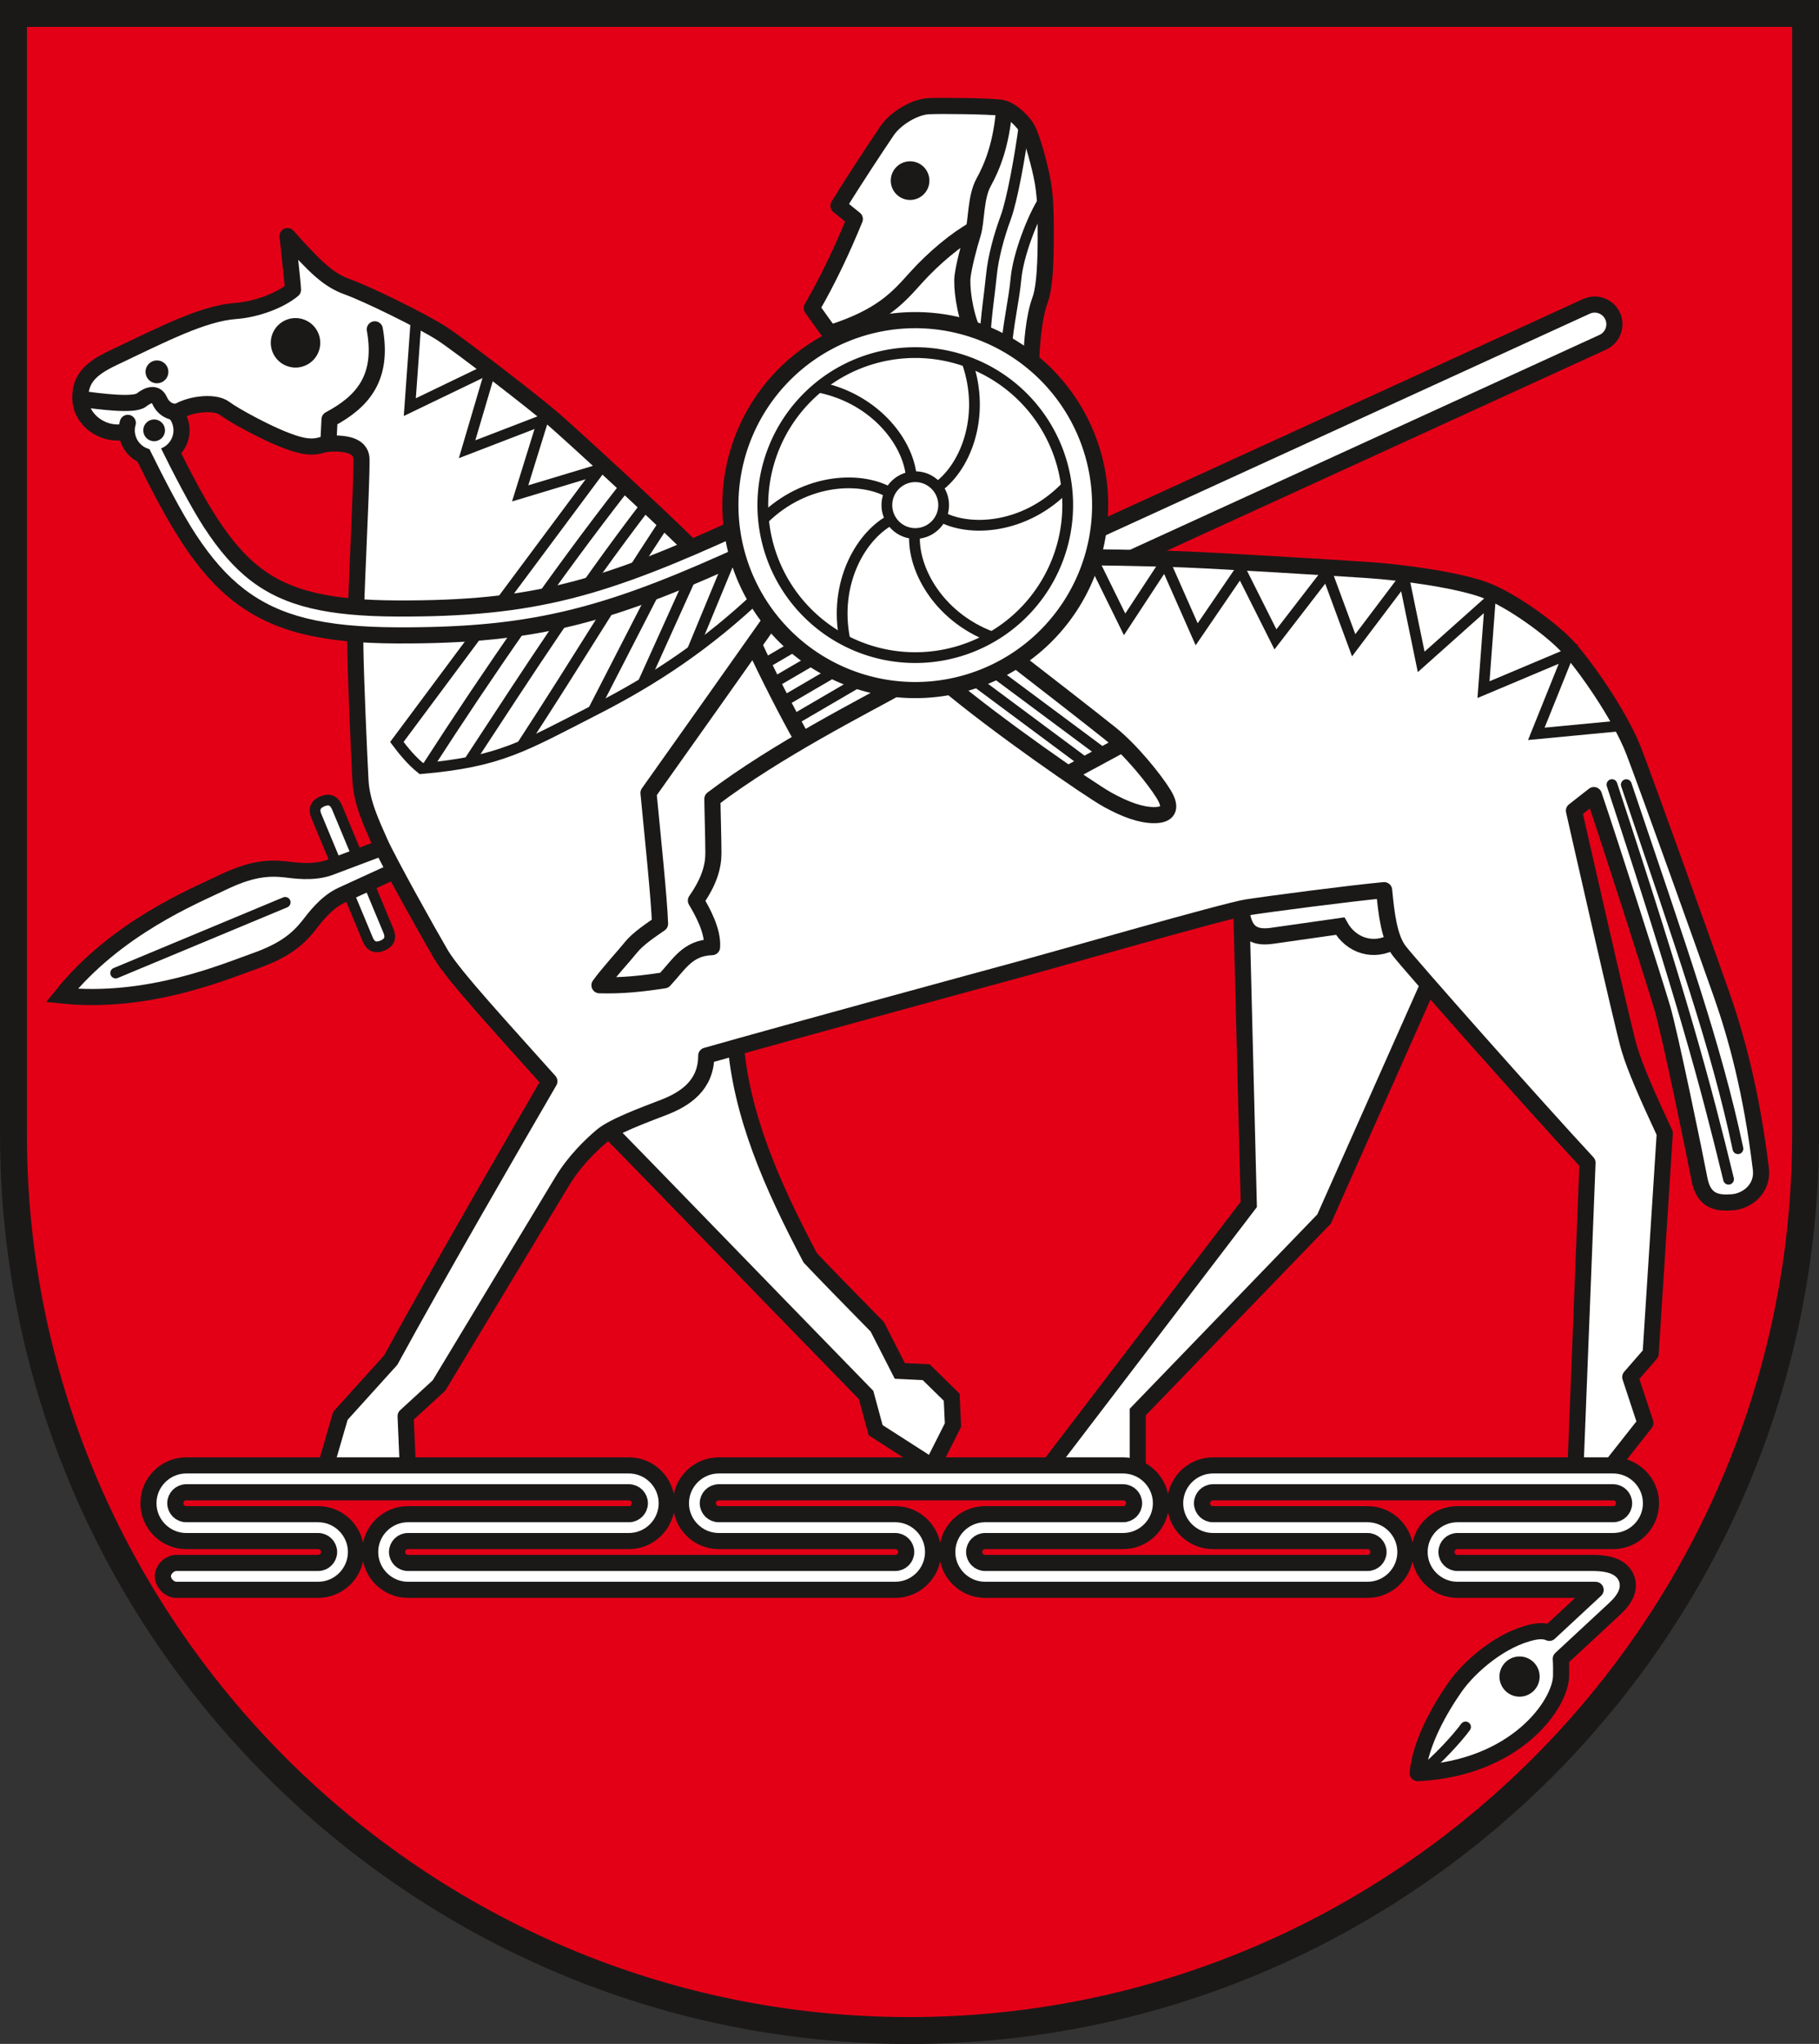 <?xml version="1.0" encoding="UTF-8" standalone="no"?>
<svg
   xmlns:dc="http://purl.org/dc/elements/1.1/"
   xmlns:cc="http://creativecommons.org/ns#"
   xmlns:rdf="http://www.w3.org/1999/02/22-rdf-syntax-ns#"
   xmlns:svg="http://www.w3.org/2000/svg"
   xmlns="http://www.w3.org/2000/svg"
   xmlns:sodipodi="http://sodipodi.sourceforge.net/DTD/sodipodi-0.dtd"
   xmlns:inkscape="http://www.inkscape.org/namespaces/inkscape"
   version="1.1"
   width="288"
   height="323.468"
   id="svg4299"
   viewBox="0 0 288 323.468"
   sodipodi:docname="Landkreis Boerde.svg"
   inkscape:version="0.92.3 (2405546, 2018-03-11)">
  <rect x="0" y="0" width="288" height="323.468" fill="#333333" stroke="none"/>
  <defs
     id="defs4303" />
  <sodipodi:namedview
     pagecolor="#ffffff"
     bordercolor="#666666"
     borderopacity="1"
     objecttolerance="10"
     gridtolerance="10"
     guidetolerance="10"
     inkscape:pageopacity="0"
     inkscape:pageshadow="2"
     inkscape:window-width="1600"
     inkscape:window-height="850"
     id="namedview4301"
     showgrid="false"
     inkscape:zoom="1.5857392"
     inkscape:cx="99.778893"
     inkscape:cy="200.59062"
     inkscape:window-x="-8"
     inkscape:window-y="-8"
     inkscape:window-maximized="1"
     inkscape:current-layer="svg4299" />
  <g
     id="Layer1000"
     transform="matrix(1.001,0,0,1.001,-131.373,-354.538)">
    <path
       d="m 416.835,533.48 c 0,78.063 -63.669,141.732 -141.732,141.732 -78.063,0 -141.732,-63.669 -141.732,-141.732 V 356.315 h 283.464 z"
       style="fill:#e30016;fill-rule:evenodd"
       id="path4170"
       inkscape:connector-curvature="0" />
    <g
       id="Layer1001">
      <path
         d="m 191.733,503.683 v 0 q 1.635,-0.681 0.954,-2.317 l -8.14,-19.536 q -0.681,-1.635 -2.317,-0.954 v 0 q -1.635,0.681 -0.954,2.317 l 8.14,19.536 q 0.681,1.635 2.317,0.954 z"
         style="fill:#ffffff;fill-rule:evenodd;stroke:#1b1918;stroke-width:1.701;stroke-linecap:butt;stroke-linejoin:miter;stroke-dasharray:none"
         id="path4172"
         inkscape:connector-curvature="0" />
      <path
         d="m 194.796,491.355 -9.514,4.358 c -2.567,1.176 -4.442,3.822 -5.186,4.76 -1.787,2.255 -3.911,4.015 -8.567,5.655 -4.656,1.641 -16.816,6.872 -30.514,5.443 8.631,-10.733 20.907,-15.684 25.351,-17.835 4.443,-2.151 7.188,-2.42 10.048,-2.101 1.19,0.133 4.389,0.664 7.032,-0.331 l 9.793,-3.687 c 2.984,-1.124 4.456,2.409 1.557,3.736 z"
         style="fill:#ffffff;fill-rule:evenodd;stroke:#1b1918;stroke-width:2.551;stroke-linecap:butt;stroke-linejoin:miter;stroke-dasharray:none"
         id="path4174"
         inkscape:connector-curvature="0" />
      <path
         d="m 149.538,508.02 26.812,-11.172"
         style="fill:none;stroke:#1b1918;stroke-width:1.701;stroke-linecap:round;stroke-linejoin:round;stroke-dasharray:none"
         id="path4176"
         inkscape:connector-curvature="0" />
      <path
         d="m 386.312,404.154 c -0.713,-1.56 -2.574,-2.251 -4.133,-1.538 L 261.354,457.897 c -1.56,0.714 -2.252,2.573 -1.538,4.133 v 0 c 0.713,1.559 2.573,2.252 4.133,1.538 l 120.825,-55.28 c 1.56,-0.713 2.252,-2.573 1.538,-4.133 z"
         style="fill:#ffffff;fill-rule:evenodd;stroke:#1b1918;stroke-width:2.551;stroke-linecap:butt;stroke-linejoin:miter;stroke-dasharray:none"
         id="path4178"
         inkscape:connector-curvature="0" />
      <path
         d="m 327.509,494.786 1.252,49.817 -31.629,41.427 h 14.067 v -8.6 l 29.477,-30.523 17.279,-38.847 -2.211,-17.246 z"
         style="fill:#ffffff;fill-rule:evenodd;stroke:#1b1918;stroke-width:2.551;stroke-linecap:butt;stroke-linejoin:miter;stroke-dasharray:none"
         id="path4180"
         inkscape:connector-curvature="0" />
      <path
         d="m 226.214,531.525 c 9.466,9.675 21.986,22.649 42.013,43.201 l 1.515,5.574 8.932,5.73 3.3,-6.541 -0.204,-4.407 -4.034,-3.95 -4.17,-0.203 -3.56,-6.967 c -4.091,-4.158 -8.82,-9.004 -10.61,-10.914 -6.101,-11.531 -10.989,-22.706 -11.834,-34.354 -0.846,-11.649 -8.61,-2.396 -10.348,-0.906 -1.738,1.49 -9.345,3.143 -11,13.738 z"
         style="fill:#ffffff;fill-rule:evenodd;stroke:#1b1918;stroke-width:2.551;stroke-linecap:butt;stroke-linejoin:miter;stroke-dasharray:none"
         id="path4182"
         inkscape:connector-curvature="0" />
      <path
         d="m 240.491,440.649 c -6.255,-6.161 -18.583,-17.451 -21.634,-20.112 -3.051,-2.661 -14.693,-11.626 -17.654,-13.572 -2.962,-1.946 -11.847,-6.296 -14.971,-7.417 -3.124,-1.121 -5.164,-3.168 -9.508,-8.03 0.259,2.619 0.795,7.082 0.859,8.479 -2.007,1.684 -5.738,3.108 -9.074,3.353 -5.171,0.38 -11.518,3.681 -19.433,7.437 -3.543,1.681 -5.188,3.334 -5.13,6.407 0.058,3.074 2.877,5.249 5.604,5.364 2.727,0.115 7.48,-1.475 9.345,-2.965 1.865,-1.49 6.2,-2.103 7.88,-0.839 1.68,1.264 6.596,3.82 8.966,4.771 2.37,0.951 4.373,1.632 6.331,1.026 1.009,-0.312 2.692,-0.333 4.045,-0.065 1.282,0.254 2.283,0.961 2.3,2.318 0.057,4.586 -1.052,23.795 -0.977,29.446 0.075,5.651 0.63,17.804 0.817,21.308 0.186,3.505 1.734,6.761 3.059,9.755 1.325,2.994 7.638,14.294 9.656,17.739 2.019,3.445 10.191,12.258 17.167,20.085 -5.192,8.945 -17.521,30.186 -25.096,44.081 l -7.96,8.805 -2.326,8.006 h 12.984 l -0.342,-7.954 5.278,-4.841 19.498,-32.301 c 1.905,-3.155 4.458,-5.629 6.261,-7.153 1.803,-1.524 6.54,-3.26 9.853,-4.544 3.312,-1.284 6.659,-3.47 6.659,-8.15 13.528,-3.843 44.277,-12.212 49.863,-13.727 5.586,-1.515 32.248,-9.181 35.62,-9.71 3.372,-0.529 16.428,-2.24 21.741,-2.728 0.361,3.905 0.831,7.532 2.371,9.576 1.54,2.044 21.351,24.419 29.797,33.521 l -1.891,48.011 h 5.63 l 5.418,-6.868 -2.395,-7.259 3.224,-3.703 2.234,-34.841 c -2.694,-5.801 -4.651,-10.168 -5.638,-13.484 -0.987,-3.317 -8.729,-37.517 -8.729,-37.517 l 3.154,-2.469 c 2.534,7.449 9.667,29.685 10.85,33.736 1.183,4.05 5.168,23.354 5.848,26.982 0.68,3.629 2.955,3.834 5.23,3.658 2.275,-0.176 4.866,-2.123 4.483,-5.267 -1.486,-12.216 -3.884,-20.925 -6.171,-27.456 -2.287,-6.531 -11.596,-32.515 -13.871,-38.463 -2.275,-5.949 -8.079,-14.047 -10.634,-16.773 -2.555,-2.725 -8.601,-7.113 -12.709,-8.732 -4.109,-1.619 -13.113,-2.907 -19.02,-3.285 -5.908,-0.379 -21.875,-1.379 -28.584,-1.654 -6.709,-0.274 -14.969,-0.356 -17.147,-0.356 -2.179,0 -23.37,0.102 -27.463,0.102 -4.093,0 -16.157,-1.508 -20.251,-1.508 -4.093,0 -12.121,-0.224 -13.414,-0.224 z"
         style="fill:#ffffff;fill-rule:evenodd;stroke:#1b1918;stroke-width:2.551;stroke-linecap:round;stroke-linejoin:round;stroke-dasharray:none"
         id="path4184"
         inkscape:connector-curvature="0" />
      <g
         id="Layer1002">
        <path
           d="m 294.321,411.769 c 0.111,-3.317 0.442,-7.497 1.437,-10.171 0.995,-2.674 0.884,-9.397 0.884,-11.608 0,-2.211 -0.05,-5.236 -0.663,-8.06 -0.613,-2.824 -1.708,-6.733 -2.543,-7.849 -0.834,-1.116 -2.382,-2.663 -4.011,-2.885 -1.629,-0.221 -9.286,-0.332 -11.356,-0.221 -2.071,0.111 -5.125,1.829 -6.522,3.89 -1.397,2.061 -5.321,7.963 -7.685,11.856 l 2.589,2.095 c -1.981,4.839 -4.195,9.54 -6.81,14.076 1.318,1.879 2.122,2.966 3.281,4.56 1.159,1.593 28.525,4.649 31.399,4.317 z"
           style="fill:#ffffff;fill-rule:evenodd;stroke:#1b1918;stroke-width:2.551;stroke-linecap:round;stroke-linejoin:round;stroke-dasharray:none"
           id="path4186"
           inkscape:connector-curvature="0" />
        <path
           d="m 290.071,371.43 c -0.437,5.572 -1.907,9.157 -3.239,11.563 -1.332,2.406 -1.094,6.18 -1.721,8.161 -0.627,1.981 -1.422,5.132 -1.617,6.707 -0.195,1.575 0.239,5.692 1.653,8.817"
           style="fill:none;stroke:#1b1918;stroke-width:2.551;stroke-linecap:butt;stroke-linejoin:miter;stroke-dasharray:none"
           id="path4188"
           inkscape:connector-curvature="0" />
        <path
           d="m 285.266,390.477 c -2.756,1.52 -6.307,4.47 -9.098,7.553 -2.791,3.083 -5.322,6.197 -13.668,8.824"
           style="fill:none;stroke:#1b1918;stroke-width:2.551;stroke-linecap:butt;stroke-linejoin:miter;stroke-dasharray:none"
           id="path4190"
           inkscape:connector-curvature="0" />
        <path
           d="m 293.257,373.849 c -0.655,4.969 -1.912,11.951 -2.947,14.757 -1.036,2.806 -1.984,6.257 -2.254,9.081 -0.27,2.824 -0.911,6.738 -1.011,10.116"
           style="fill:none;stroke:#1b1918;stroke-width:1.701;stroke-linecap:butt;stroke-linejoin:miter;stroke-dasharray:none"
           id="path4192"
           inkscape:connector-curvature="0" />
        <path
           d="m 296.443,385.658 c -1.895,2.861 -4.156,8.875 -4.495,12.519 -0.34,3.644 -1.278,7.323 -1.548,11.398"
           style="fill:none;stroke:#1b1918;stroke-width:1.701;stroke-linecap:butt;stroke-linejoin:miter;stroke-dasharray:none"
           id="path4194"
           inkscape:connector-curvature="0" />
        <path
           d="m 275.191,379.688 a 3.054,3.054 0 0 1 3.054,3.054 3.054,3.054 0 1 1 -3.054,-3.054 z"
           style="fill:#1b1918;fill-rule:evenodd"
           id="path4196"
           inkscape:connector-curvature="0" />
      </g>
      <g
         id="Layer1003">
        <path
           d="m 280.704,461.998 c 8.182,6.902 22.91,17.076 25.756,18.641 2.846,1.565 5.265,2.419 7.329,2.419 2.063,0 2.988,-0.925 1.494,-3.344 -1.494,-2.419 -5.194,-6.973 -8.396,-9.534 -3.202,-2.561 -11.17,-8.751 -15.866,-12.38 -4.696,-3.629 -8.253,2.632 -10.317,4.198 z"
           style="fill:#ffffff;fill-rule:evenodd;stroke:#1b1918;stroke-width:2.551;stroke-linecap:butt;stroke-linejoin:miter;stroke-dasharray:none"
           id="path4199"
           inkscape:connector-curvature="0" />
        <path
           d="m 308.717,471.888 -8.512,4.599"
           style="fill:none;stroke:#1b1918;stroke-width:2.551;stroke-linecap:butt;stroke-linejoin:miter;stroke-dasharray:none"
           id="path4201"
           inkscape:connector-curvature="0" />
        <path
           d="M 303.11,474.949 284.372,461.02"
           style="fill:none;stroke:#1b1918;stroke-width:1.701;stroke-linecap:butt;stroke-linejoin:miter;stroke-dasharray:none"
           id="path4203"
           inkscape:connector-curvature="0" />
        <path
           d="M 305.832,473.353 287.094,459.423"
           style="fill:none;stroke:#1b1918;stroke-width:1.701;stroke-linecap:butt;stroke-linejoin:miter;stroke-dasharray:none"
           id="path4205"
           inkscape:connector-curvature="0" />
      </g>
      <g
         id="Layer1004">
        <path
           d="m 253.535,451.7 c -5.027,7.108 -14.174,20.069 -19.72,27.849 0.663,6.922 1.691,16.693 1.825,20.683 -1.344,0.932 -3.486,2.348 -4.564,3.692 -1.078,1.344 -3.684,4.171 -5.015,6.029 3.663,0.102 6.883,-0.262 10.248,-0.783 2.379,-2.544 3.655,-5.111 7.558,-5.246 0.185,-2.563 -1.528,-5.644 -2.553,-7.359 2.155,-3.109 2.767,-5.407 2.767,-7.53 0,-2.124 -0.161,-7.329 -0.161,-8.538 10.246,-7.755 23.835,-14.586 30.096,-18.072 6.261,-3.486 -18.773,-10.369 -20.481,-10.725 z"
           style="fill:#ffffff;fill-rule:evenodd;stroke:#1b1918;stroke-width:2.551;stroke-linecap:round;stroke-linejoin:round;stroke-dasharray:none"
           id="path4208"
           inkscape:connector-curvature="0" />
        <path
           d="m 250.532,456.168 c 1.853,4.058 5.334,10.934 7.636,14.935"
           style="fill:none;stroke:#1b1918;stroke-width:2.551;stroke-linecap:butt;stroke-linejoin:miter;stroke-dasharray:none"
           id="path4210"
           inkscape:connector-curvature="0" />
        <g
           id="Layer1005">
          <path
             d="m 256.542,468.133 12.314,-7.189"
             style="fill:none;stroke:#1b1918;stroke-width:1.701;stroke-linecap:butt;stroke-linejoin:miter;stroke-dasharray:none"
             id="path4212"
             inkscape:connector-curvature="0" />
          <path
             d="m 255.009,465.172 12.314,-7.189"
             style="fill:none;stroke:#1b1918;stroke-width:1.701;stroke-linecap:butt;stroke-linejoin:miter;stroke-dasharray:none"
             id="path4214"
             inkscape:connector-curvature="0" />
          <path
             d="m 253.476,462.21 12.314,-7.189"
             style="fill:none;stroke:#1b1918;stroke-width:1.701;stroke-linecap:butt;stroke-linejoin:miter;stroke-dasharray:none"
             id="path4216"
             inkscape:connector-curvature="0" />
          <path
             d="m 251.943,459.249 12.314,-7.189"
             style="fill:none;stroke:#1b1918;stroke-width:1.701;stroke-linecap:butt;stroke-linejoin:miter;stroke-dasharray:none"
             id="path4218"
             inkscape:connector-curvature="0" />
        </g>
      </g>
      <path
         d="m 197.048,404.838 -0.987,13.714 12.393,-5.97"
         style="fill:none;stroke:#1b1918;stroke-width:1.701;stroke-linecap:butt;stroke-linejoin:miter;stroke-dasharray:none"
         id="path4222"
         inkscape:connector-curvature="0" />
      <path
         d="m 208.734,412.975 -3.611,12.233 12.993,-5.004"
         style="fill:none;stroke:#1b1918;stroke-width:1.701;stroke-linecap:butt;stroke-linejoin:miter;stroke-dasharray:none"
         id="path4224"
         inkscape:connector-curvature="0" />
      <path
         d="m 217.435,419.568 -3.917,12.62 13.419,-4.044"
         style="fill:none;stroke:#1b1918;stroke-width:1.701;stroke-linecap:butt;stroke-linejoin:miter;stroke-dasharray:none"
         id="path4226"
         inkscape:connector-curvature="0" />
      <g
         id="Layer1006">
        <path
           d="m 251.491,448.117 c -8.364,7.929 -16.608,13.433 -25.991,18.226 -11.466,5.858 -15.16,8.279 -27.613,9.354 -1.49,-1.195 -2.747,-2.7 -3.878,-4.205 l 32.324,-43.417"
           style="fill:none;stroke:#1b1918;stroke-width:1.701;stroke-linecap:butt;stroke-linejoin:miter;stroke-dasharray:none"
           id="path4228"
           inkscape:connector-curvature="0" />
        <path
           d="m 229.992,431.204 c -11.049,14.165 -21.355,29.073 -31.245,44.397"
           style="fill:none;stroke:#1b1918;stroke-width:1.701;stroke-linecap:butt;stroke-linejoin:miter;stroke-dasharray:none"
           id="path4230"
           inkscape:connector-curvature="0" />
        <path
           d="m 233.386,434.097 c -10.9,14.276 -17.962,25.317 -27.968,40.555"
           style="fill:none;stroke:#1b1918;stroke-width:1.701;stroke-linecap:butt;stroke-linejoin:miter;stroke-dasharray:none"
           id="path4232"
           inkscape:connector-curvature="0" />
        <path
           d="m 236.313,436.857 c -9.443,14.362 -12.621,20.026 -22.541,35.265"
           style="fill:none;stroke:#1b1918;stroke-width:1.701;stroke-linecap:butt;stroke-linejoin:miter;stroke-dasharray:none"
           id="path4234"
           inkscape:connector-curvature="0" />
        <path
           d="m 225.105,466.47 11.02,-21.444"
           style="fill:none;stroke:#1b1918;stroke-width:1.701;stroke-linecap:butt;stroke-linejoin:miter;stroke-dasharray:none"
           id="path4236"
           inkscape:connector-curvature="0" />
        <path
           d="m 232.944,462.221 8.12,-17.972"
           style="fill:none;stroke:#1b1918;stroke-width:1.701;stroke-linecap:butt;stroke-linejoin:miter;stroke-dasharray:none"
           id="path4238"
           inkscape:connector-curvature="0" />
        <path
           d="m 240.747,457.05 6.047,-14.617"
           style="fill:none;stroke:#1b1918;stroke-width:1.701;stroke-linecap:butt;stroke-linejoin:miter;stroke-dasharray:none"
           id="path4240"
           inkscape:connector-curvature="0" />
      </g>
      <path
         d="m 351.726,502.982 c -3.171,1.889 -6.795,0.724 -8.513,-2.38 l -10.764,1.533 c -3.122,0.444 -4.593,-0.706 -4.907,-4.526"
         style="fill:none;stroke:#1b1918;stroke-width:2.551;stroke-linecap:butt;stroke-linejoin:miter;stroke-dasharray:none"
         id="path4243"
         inkscape:connector-curvature="0" />
      <path
         d="m 304.036,442.556 5.085,10.34 6.399,-9.744 5,11.312 6.951,-10.168 5.508,10.973 8.138,-10.548 4.236,11.481 7.966,-10.548 2.713,13.174 10.918,-9.742 -1.061,14.131 13.446,-5.665 -5.092,12.652 13.182,-1.255"
         style="fill:none;stroke:#1b1918;stroke-width:1.701;stroke-linecap:butt;stroke-linejoin:miter;stroke-dasharray:none"
         id="path4245"
         inkscape:connector-curvature="0" />
      <path
         d="m 388.475,478.238 c 8.654,25.66 14.191,41.181 17.658,57.559"
         style="fill:none;stroke:#1b1918;stroke-width:1.701;stroke-linecap:round;stroke-linejoin:round;stroke-dasharray:none"
         id="path4247"
         inkscape:connector-curvature="0" />
      <path
         d="m 386.206,478.23 c 11.19,33.95 14.712,47.071 18.443,62.388"
         style="fill:none;stroke:#1b1918;stroke-width:1.701;stroke-linecap:round;stroke-linejoin:round;stroke-dasharray:none"
         id="path4249"
         inkscape:connector-curvature="0" />
      <path
         d="m 190.524,406.252 c 1.363,7.643 -1.863,11.423 -7.158,14.24 -0.059,1.341 -0.129,2.499 -0.189,3.829"
         style="fill:none;stroke:#1b1918;stroke-width:2.551;stroke-linecap:round;stroke-linejoin:round;stroke-dasharray:none"
         id="path4251"
         inkscape:connector-curvature="0" />
      <path
         d="m 177.984,404.473 a 3.911,3.911 0 0 1 3.911,3.911 3.911,3.911 0 1 1 -3.911,-3.911 z"
         style="fill:#1b1918;fill-rule:evenodd"
         id="path4253"
         inkscape:connector-curvature="0" />
      <path
         d="m 156.068,411.17 a 1.804,1.804 0 0 1 1.804,1.804 1.804,1.804 0 1 1 -1.804,-1.804 z"
         style="fill:#1b1918;fill-rule:evenodd"
         id="path4255"
         inkscape:connector-curvature="0" />
      <path
         d="m 158.144,422.249 0.556,1.145 c 2.507,5.155 4.723,9.379 6.942,12.787 2.176,3.341 4.354,5.899 6.824,7.791 2.4,1.84 5.173,3.106 8.608,3.92 3.509,0.833 7.712,1.197 12.902,1.219 5.422,0.024 10.151,-0.157 14.517,-0.598 4.362,-0.441 8.405,-1.145 12.466,-2.168 4.092,-1.031 8.208,-2.386 12.686,-4.121 4.492,-1.74 9.379,-3.877 14.991,-6.46 l 1.157,-0.533 0.533,1.155 1.777,3.853 0.534,1.157 -1.157,0.533 c -5.751,2.648 -10.793,4.849 -15.493,6.667 -4.714,1.824 -9.055,3.25 -13.38,4.34 -4.355,1.097 -8.693,1.854 -13.372,2.332 -4.673,0.477 -9.648,0.672 -15.285,0.648 -5.866,-0.025 -10.688,-0.472 -14.823,-1.496 -4.2,-1.04 -7.673,-2.671 -10.78,-5.053 -3.046,-2.334 -5.649,-5.331 -8.173,-9.155 -2.483,-3.762 -4.893,-8.329 -7.586,-13.867 l -0.556,-1.144 1.149,-0.555 3.82,-1.844 z"
         style="fill:#1b1918;fill-rule:evenodd"
         id="path4257"
         inkscape:connector-curvature="0" />
      <path
         d="m 155.622,417.89 a 4.331,4.331 0 0 1 4.331,4.331 4.331,4.331 0 1 1 -4.331,-4.331 z"
         style="fill:#ffffff;fill-rule:evenodd"
         id="path4259"
         inkscape:connector-curvature="0" />
      <path
         d="m 158.796,419.274 a 4.331,4.331 0 1 1 -7.341,1.767"
         style="fill:#ffffff;fill-rule:evenodd;stroke:#1b1918;stroke-width:2.551;stroke-linecap:round;stroke-linejoin:round;stroke-dasharray:none"
         id="path4261"
         inkscape:connector-curvature="0" />
      <path
         d="m 156.325,424.287 -1.528,0.737 c 2.421,4.926 5.258,10.385 7.5,13.781 2.372,3.593 4.793,6.39 7.595,8.538 2.825,2.165 5.996,3.652 9.843,4.604 3.912,0.969 8.543,1.391 14.225,1.416 5.597,0.024 10.49,-0.165 15.026,-0.628 4.531,-0.462 8.749,-1.2 13.003,-2.271 4.24,-1.068 8.484,-2.462 13.081,-4.24 4.298,-1.663 8.934,-3.674 14.187,-6.076 l -0.711,-1.542 c -5.152,2.357 -9.719,4.338 -13.984,5.99 -4.594,1.78 -8.807,3.168 -12.985,4.22 -4.163,1.049 -8.326,1.772 -12.835,2.228 -4.505,0.455 -9.314,0.642 -14.776,0.618 -5.38,-0.023 -9.768,-0.408 -13.48,-1.289 -3.787,-0.898 -6.869,-2.312 -9.565,-4.379 -2.713,-2.079 -5.077,-4.844 -7.412,-8.429 -2.122,-3.259 -4.863,-8.553 -7.185,-13.278 z"
         style="fill:#ffffff;fill-rule:evenodd"
         id="path4263"
         inkscape:connector-curvature="0" />
      <path
         d="m 144.099,417.272 c 3.145,0.393 8.316,1.088 9.506,0.156 1.19,-0.932 2.321,-1.169 2.854,0.022 0.533,1.19 1.33,1.691 2.504,1.955"
         style="fill:none;stroke:#1b1918;stroke-width:2.551;stroke-linecap:butt;stroke-linejoin:miter;stroke-dasharray:none"
         id="path4265"
         inkscape:connector-curvature="0" />
      <path
         d="m 155.622,420.505 a 1.716,1.716 0 0 1 1.716,1.716 1.716,1.716 0 1 1 -1.716,-1.716 z"
         style="fill:#1b1918;fill-rule:evenodd"
         id="path4267"
         inkscape:connector-curvature="0" />
      <path
         d="m 276.01,404.799 a 29.243,29.243 0 0 1 29.243,29.243 29.243,29.243 0 1 1 -29.243,-29.243 z"
         style="fill:#ffffff;fill-rule:evenodd;stroke:#1b1918;stroke-width:2.551;stroke-linecap:butt;stroke-linejoin:miter;stroke-dasharray:none"
         id="path4269"
         inkscape:connector-curvature="0" />
      <path
         d="m 276.01,409.929 a 24.113,24.113 0 0 1 24.113,24.113 24.113,24.113 0 1 1 -24.113,-24.113 z"
         style="fill:none;stroke:#1b1918;stroke-width:1.701;stroke-linecap:butt;stroke-linejoin:miter;stroke-dasharray:none"
         id="path4271"
         inkscape:connector-curvature="0" />
      <g
         id="Layer1007">
        <path
           d="m 260.751,415.403 c 9.128,1.834 14.476,9.118 14.658,14.603"
           style="fill:none;stroke:#1b1918;stroke-width:1.701;stroke-linecap:butt;stroke-linejoin:miter;stroke-dasharray:none"
           id="path4273"
           inkscape:connector-curvature="0" />
        <path
           d="m 252.023,436.24 c 6.632,-6.534 15.662,-6.884 20.308,-3.962"
           style="fill:none;stroke:#1b1918;stroke-width:1.701;stroke-linecap:butt;stroke-linejoin:miter;stroke-dasharray:none"
           id="path4275"
           inkscape:connector-curvature="0" />
        <path
           d="m 264.886,455.406 c -1.909,-9.112 2.68,-16.897 7.651,-19.225"
           style="fill:none;stroke:#1b1918;stroke-width:1.701;stroke-linecap:butt;stroke-linejoin:miter;stroke-dasharray:none"
           id="path4277"
           inkscape:connector-curvature="0" />
        <path
           d="m 288.099,454.874 c -8.718,-3.266 -12.837,-11.31 -12.141,-16.754"
           style="fill:none;stroke:#1b1918;stroke-width:1.701;stroke-linecap:butt;stroke-linejoin:miter;stroke-dasharray:none"
           id="path4279"
           inkscape:connector-curvature="0" />
        <path
           d="m 299.914,431.082 c -6.421,6.741 -15.436,7.378 -20.172,4.604"
           style="fill:none;stroke:#1b1918;stroke-width:1.701;stroke-linecap:butt;stroke-linejoin:miter;stroke-dasharray:none"
           id="path4281"
           inkscape:connector-curvature="0" />
        <path
           d="m 284.199,411.388 c 3.102,8.778 -0.414,17.104 -5.031,20.07"
           style="fill:none;stroke:#1b1918;stroke-width:1.701;stroke-linecap:butt;stroke-linejoin:miter;stroke-dasharray:none"
           id="path4283"
           inkscape:connector-curvature="0" />
      </g>
      <path
         d="m 276.009,429.553 a 4.489,4.489 0 0 1 4.489,4.489 4.489,4.489 0 1 1 -4.489,-4.489 z"
         style="fill:#ffffff;fill-rule:evenodd;stroke:#1b1918;stroke-width:1.701;stroke-linecap:butt;stroke-linejoin:miter;stroke-dasharray:none"
         id="path4286"
         inkscape:connector-curvature="0" />
    </g>
    <g
       id="Layer1008">
      <path
         d="m 355.479,634.518 c 15.529,-0.736 22.624,-10.905 22.684,-15.417 0.013,-0.95 0.007,-1.843 -0.047,-2.655 l 8.583,-7.966 c 0.838,-0.778 1.445,-1.575 1.754,-2.352 0.33,-0.83 0.358,-1.653 0.038,-2.449 -0.308,-0.765 -0.891,-1.374 -1.78,-1.787 -0.831,-0.386 -2.009,-0.606 -3.583,-0.606 H 361.76 c -0.951,0 -1.729,-0.778 -1.729,-1.729 0,-0.951 0.778,-1.729 1.729,-1.729 h 24.638 c 3.29,0 5.981,-2.692 5.981,-5.981 0,-3.29 -2.692,-5.981 -5.981,-5.981 H 323.094 c -3.29,0 -5.981,2.692 -5.981,5.981 0,3.29 2.692,5.981 5.981,5.981 h 24.461 c 0.951,0 1.729,0.778 1.729,1.729 0,0.951 -0.778,1.729 -1.729,1.729 h -60.503 c -0.951,0 -1.729,-0.778 -1.729,-1.729 0,-0.951 0.778,-1.729 1.729,-1.729 h 21.837 c 3.29,0 5.981,-2.692 5.981,-5.981 0,-3.29 -2.692,-5.981 -5.981,-5.981 H 244.925 c -3.29,0 -5.981,2.692 -5.981,5.981 0,3.29 2.692,5.981 5.981,5.981 h 27.922 c 0.951,0 1.729,0.778 1.729,1.729 0,0.951 -0.778,1.729 -1.729,1.729 h -77.077 c -0.951,0 -1.729,-0.778 -1.729,-1.729 0,-0.951 0.778,-1.729 1.729,-1.729 h 34.95 c 3.29,0 5.981,-2.692 5.981,-5.981 0,-3.29 -2.692,-5.981 -5.981,-5.981 h -70.021 c -3.29,0 -5.981,2.692 -5.981,5.981 0,3.29 2.692,5.981 5.981,5.981 h 20.866 c 0.951,0 1.729,0.778 1.729,1.729 0,0.951 -0.778,1.729 -1.729,1.729 h -22.436 c -1.063,0 -2.15,1.054 -2.126,2.126 0.024,1.071 1.063,2.126 2.126,2.126 h 22.436 c 3.29,0 5.981,-2.692 5.981,-5.981 0,-3.29 -2.692,-5.981 -5.981,-5.981 h -20.866 c -0.951,0 -1.729,-0.778 -1.729,-1.729 0,-0.951 0.778,-1.729 1.729,-1.729 h 70.021 c 0.951,0 1.729,0.778 1.729,1.729 0,0.951 -0.778,1.729 -1.729,1.729 h -34.95 c -3.29,0 -5.981,2.692 -5.981,5.981 0,3.29 2.692,5.981 5.981,5.981 h 77.077 c 3.29,0 5.981,-2.692 5.981,-5.981 0,-3.29 -2.692,-5.981 -5.981,-5.981 H 244.925 c -0.951,0 -1.729,-0.778 -1.729,-1.729 0,-0.951 0.778,-1.729 1.729,-1.729 h 63.964 c 0.951,0 1.729,0.778 1.729,1.729 0,0.951 -0.778,1.729 -1.729,1.729 h -21.837 c -3.29,0 -5.981,2.692 -5.981,5.981 0,3.29 2.692,5.981 5.981,5.981 h 60.503 c 3.29,0 5.981,-2.692 5.981,-5.981 0,-3.29 -2.692,-5.981 -5.981,-5.981 H 323.094 c -0.951,0 -1.729,-0.778 -1.729,-1.729 0,-0.951 0.778,-1.729 1.729,-1.729 h 63.304 c 0.951,0 1.729,0.778 1.729,1.729 0,0.951 -0.778,1.729 -1.729,1.729 H 361.76 c -3.29,0 -5.981,2.692 -5.981,5.981 0,3.29 2.692,5.981 5.981,5.981 h 21.368 c 0.178,0 0.343,0.003 0.495,0.008 l -7.32,6.794 c -0.635,-0.3 -1.479,-0.357 -2.601,-0.115 -4.96,1.071 -9.963,5.344 -12.299,8.67 -2.336,3.326 -5.517,8.817 -5.924,13.624 z"
         style="fill:#ffffff;fill-rule:evenodd;stroke:#1b1918;stroke-width:2.551;stroke-linecap:round;stroke-linejoin:round;stroke-dasharray:none"
         id="path4289"
         inkscape:connector-curvature="0" />
      <path
         d="m 363.048,627.217 c -1.254,1.744 -4.577,5.35 -6.846,7.095"
         style="fill:none;stroke:#1b1918;stroke-width:1.701;stroke-linecap:round;stroke-linejoin:round;stroke-dasharray:none"
         id="path4291"
         inkscape:connector-curvature="0" />
      <path
         d="m 371.59,616.075 a 3.177,3.177 0 0 1 3.177,3.177 3.177,3.177 0 1 1 -3.177,-3.177 z"
         style="fill:#1b1918;fill-rule:evenodd"
         id="path4293"
         inkscape:connector-curvature="0" />
    </g>
    <path
       d="m 416.835,533.48 c 0,78.063 -63.669,141.732 -141.732,141.732 -78.063,0 -141.732,-63.669 -141.732,-141.732 V 356.315 h 283.464 z"
       style="fill:none;stroke:#1b1918;stroke-width:4.252;stroke-linecap:butt;stroke-linejoin:miter;stroke-dasharray:none"
       id="path4296"
       inkscape:connector-curvature="0" />
  </g>
</svg>
